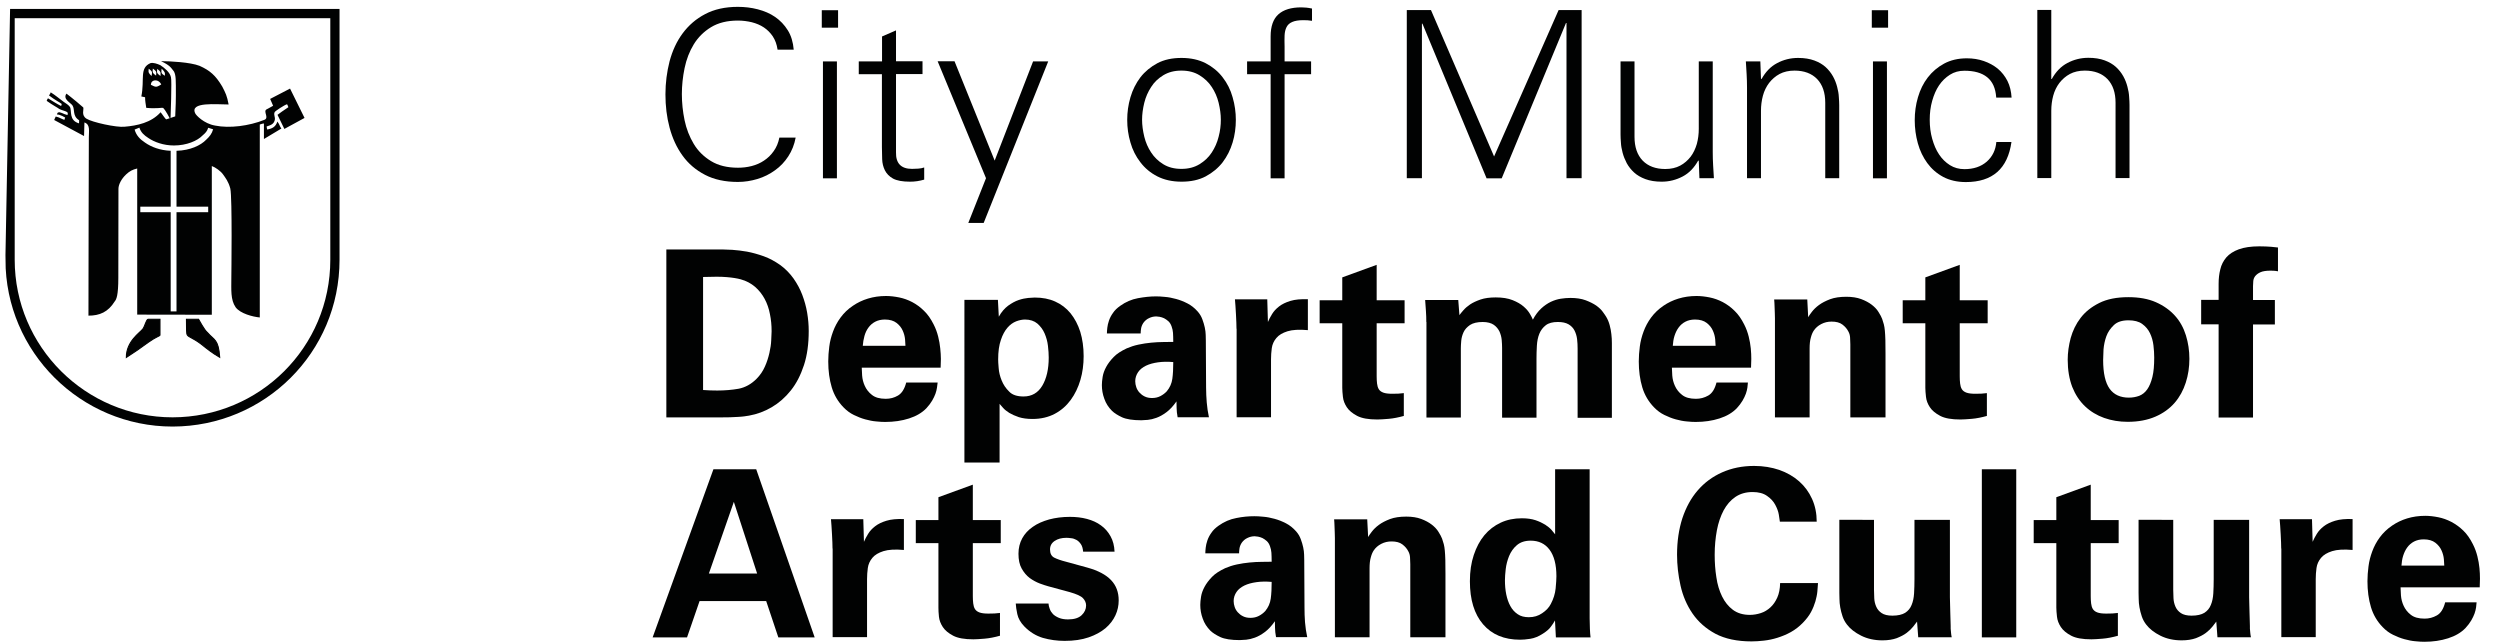 <?xml version="1.0" encoding="utf-8"?>
<!-- Generator: Adobe Illustrator 26.2.1, SVG Export Plug-In . SVG Version: 6.00 Build 0)  -->
<svg version="1.1" id="Ebene_1" xmlns="http://www.w3.org/2000/svg" xmlns:xlink="http://www.w3.org/1999/xlink" x="0px" y="0px"
	 viewBox="0 0 193.33 49.67" style="enable-background:new 0 0 193.33 49.67;" xml:space="preserve">
<style type="text/css">
	.st0{fill:none;stroke:#010202;stroke-width:0.714;stroke-miterlimit:3.864;}
	.st1{fill:#010202;}
	.st2{fill:#010202;stroke:#010202;stroke-width:0.086;stroke-miterlimit:3.864;}
	.st3{fill-rule:evenodd;clip-rule:evenodd;}
</style>
<g>
	<path class="st0" d="M0.78,1.05H25.9v19.04c0,6.97-5.63,12.53-12.55,12.54c-6.92,0-12.57-5.62-12.57-12.54
		C0.78,20.09,0.78,8.82,0.78,1.05L0.78,1.05z"/>
	<path class="st1" d="M13.67,11.66c1.03-0.03,1.85-0.41,2.28-0.86c0.26-0.24,0.44-0.47,0.53-0.8L16.1,9.88
		c-0.08,0.27-0.21,0.4-0.43,0.59c-0.4,0.42-1.24,0.78-2.22,0.78c-0.81,0-1.53-0.27-1.98-0.58c-0.34-0.22-0.57-0.43-0.69-0.8
		l-0.37,0.15c0.12,0.44,0.41,0.75,0.81,1.01c0.47,0.33,1.15,0.6,1.98,0.63v4.32h-2.35v0.43h2.35v7.67h0.45v-7.67h2.45v-0.43h-2.45
		V11.66L13.67,11.66z M12.45,4.73c0.71,0,2.26,0.08,2.98,0.36c0.81,0.36,1.25,0.75,1.76,1.61c0.26,0.51,0.36,0.69,0.49,1.38
		c-0.92,0-3.04-0.23-2.58,0.69c0.05,0.13,0.66,0.79,1.53,0.94c1.12,0.23,2.63,0.03,3.81-0.44c0.4-0.15-0.11-0.65,0.17-0.81
		c0,0,0.2-0.1,0.51-0.28c-0.08-0.21-0.15-0.33-0.23-0.53l1.54-0.8l1.12,2.27l-1.56,0.85l-0.53-1.09c0.32-0.24,0.31-0.23,0.84-0.59
		c-0.03-0.1-0.05-0.13-0.1-0.23C22,8.11,21.26,8.6,21.24,8.67c-0.1,0.23,0.06,0.35,0.01,0.61c-0.08,0.33-0.32,0.4-0.63,0.5
		c0,0.1,0.03,0.16,0.05,0.24c0.39-0.08,0.65-0.21,0.78-0.62c0.18,0.23,0.18,0.39,0.31,0.54l-1.35,0.81v-1.2
		c-0.1,0-0.22,0.05-0.32,0.08v14.92c-0.54-0.05-1.51-0.3-1.87-0.79c-0.4-0.59-0.33-1.33-0.33-2.3c0-0.13,0.08-6.16-0.08-6.88
		c-0.15-0.56-0.38-0.83-0.56-1.09c-0.18-0.26-0.59-0.55-0.87-0.65v11.5l-5.77-0.01v-11.3c-0.37,0.09-0.58,0.2-0.86,0.46
		c-0.36,0.34-0.59,0.78-0.59,1.11c0,0-0.01,5.45-0.01,6.88c0,1.38-0.15,1.68-0.28,1.83c-0.51,0.82-1.16,1.1-2.03,1.1
		c0-5.14,0.03-12.75,0.03-13.79c0-0.51,0.12-0.99-0.34-1.15c0,0.36-0.03,0.62-0.03,1.05L4.19,9.28c0.04-0.13,0.07-0.14,0.12-0.27
		c0.33,0.08,0.37,0.16,0.67,0.26c0-0.03,0.06-0.18,0.06-0.18S4.66,8.85,4.4,8.85C4.45,8.72,4.45,8.72,4.5,8.7
		C4.65,8.62,4.88,8.82,5.22,8.9c0.03-0.1,0.03-0.18,0-0.2C5.09,8.57,4.84,8.56,4.59,8.43C4.5,8.35,4.07,8.13,3.61,7.8
		c0.03-0.1,0.05-0.12,0.1-0.2c0.13,0.08,0.74,0.47,1,0.59c0.03,0.03,0.08-0.16,0.05-0.16C4.57,7.88,4.27,7.75,3.79,7.38
		c0.05-0.08,0.1-0.13,0.13-0.24C4.29,7.37,4.55,7.6,4.93,7.88c0.21,0.15,0.34,0.21,0.48,0.39C5.57,8.55,5.3,9.31,6.11,9.54L6.12,9.3
		C5.58,8.97,5.81,8.47,5.61,8.16C5.48,7.95,4.83,7.67,5.14,7.24c0.35,0.26,1.3,1.05,1.3,1.07C6.5,8.47,6.26,8.91,6.69,9.18
		C7.13,9.46,9.02,9.87,9.63,9.8c0.97-0.08,2.07-0.31,2.79-1.12c0.13,0.15,0.36,0.53,0.44,0.55L13.55,9
		c-0.01-0.03,0.05-0.81,0.05-1.6c0-1.25,0.01-1.54-0.14-1.86C13.2,5.2,13.13,5.05,12.45,4.73L12.45,4.73z"/>
	<path class="st2" d="M11.45,24.69c0,0,0.26,0,0.92,0c0,0.9,0,1.23,0,1.23c-0.05,0.08-0.31,0.13-0.89,0.54
		c-0.72,0.52-1.02,0.74-1.71,1.18c0-1.25,1.05-1.9,1.28-2.2C11.22,25.2,11.3,24.74,11.45,24.69L11.45,24.69z"/>
	<path class="st2" d="M14.42,24.69c0.69,0,0.94,0,0.94,0c0.03,0.03,0.4,0.8,0.69,1.04c0.51,0.59,0.84,0.49,0.94,1.9
		c-0.58-0.34-0.89-0.59-1.47-1.05c-0.62-0.46-0.9-0.49-1.03-0.67C14.41,25.79,14.43,25.47,14.42,24.69L14.42,24.69z"/>
	<path class="st3" d="M11.67,6.53l0,0.03c0.4,0.2,0.42,0.2,0.8-0.03c-0.11-0.22-0.31-0.36-0.57-0.3
		C11.74,6.29,11.69,6.37,11.67,6.53L11.67,6.53z M11.5,5.31c-0.05,0.33,0.02,0.36,0.22,0.57C11.78,5.52,11.79,5.55,11.5,5.31
		L11.5,5.31z M11.82,5.3c-0.05,0.33,0,0.36,0.25,0.55C12.09,5.58,12.15,5.54,11.82,5.3L11.82,5.3z M12.16,5.33
		c-0.05,0.33-0.01,0.34,0.25,0.55C12.43,5.61,12.45,5.54,12.16,5.33L12.16,5.33z M12.5,5.31c-0.05,0.33-0.02,0.39,0.25,0.55
		C12.77,5.59,12.74,5.56,12.5,5.31L12.5,5.31z M11.64,4.88c0.23-0.05,0.52,0.05,0.76,0.16c0.32,0.21,0.74,0.55,0.82,0.93
		c0.08,0.23-0.03,3.15-0.03,3.15l-0.06,0.04c0,0-0.32-0.64-0.52-0.82c-0.05-0.03-0.51,0.08-1.3,0c-0.05-0.35-0.09-0.53-0.09-0.82
		c-0.14-0.03-0.16-0.03-0.29-0.06C11.2,6.12,10.76,5.26,11.64,4.88L11.64,4.88z"/>
</g>
<g>
	<path class="st1" d="M60.13,3.83c-0.06-0.4-0.18-0.73-0.37-1.02c-0.19-0.28-0.42-0.51-0.69-0.69s-0.58-0.31-0.93-0.4
		c-0.34-0.08-0.7-0.13-1.07-0.13c-0.83,0-1.52,0.17-2.08,0.51c-0.56,0.34-1.01,0.79-1.34,1.33s-0.57,1.16-0.71,1.84
		c-0.14,0.68-0.21,1.35-0.21,2.01c0,0.67,0.07,1.34,0.21,2.02c0.14,0.67,0.38,1.28,0.71,1.83s0.78,0.99,1.34,1.33
		c0.56,0.34,1.25,0.51,2.08,0.51c0.36,0,0.71-0.04,1.06-0.13c0.35-0.09,0.67-0.23,0.95-0.42c0.29-0.19,0.54-0.43,0.75-0.73
		c0.21-0.29,0.36-0.64,0.44-1.05h1.26c-0.1,0.54-0.29,1.02-0.57,1.45c-0.28,0.43-0.62,0.79-1.03,1.08c-0.4,0.29-0.85,0.52-1.35,0.67
		s-1,0.23-1.52,0.23c-0.98,0-1.83-0.18-2.54-0.55c-0.71-0.37-1.29-0.86-1.74-1.49c-0.45-0.62-0.78-1.34-1-2.16
		c-0.22-0.82-0.32-1.67-0.32-2.57c0-0.89,0.11-1.74,0.32-2.56c0.22-0.82,0.55-1.54,1.01-2.16c0.46-0.62,1.03-1.12,1.74-1.49
		c0.7-0.37,1.54-0.56,2.53-0.56c0.53,0,1.04,0.06,1.54,0.19s0.95,0.32,1.34,0.59s0.72,0.61,0.98,1.03c0.26,0.41,0.41,0.92,0.46,1.5
		H60.13z"/>
	<path class="st1" d="M64.81,2.14h-1.26V0.79h1.26V2.14z M64.72,4.75v9.04h-1.08V4.75H64.72z"/>
	<path class="st1" d="M68.21,5.74h-1.8V4.75h1.8V2.82l1.08-0.47v2.39h2.05v0.99h-2.05v6.05c-0.02,0.85,0.39,1.28,1.24,1.28
		c0.17,0,0.33-0.01,0.49-0.02c0.16-0.01,0.31-0.04,0.45-0.09v0.94c-0.17,0.05-0.35,0.09-0.54,0.12c-0.19,0.03-0.38,0.04-0.56,0.04
		c-0.58,0-1.01-0.08-1.31-0.24c-0.29-0.16-0.5-0.38-0.63-0.64c-0.13-0.26-0.2-0.55-0.21-0.86c-0.01-0.31-0.02-0.62-0.02-0.94V5.74z"
		/>
	<path class="st1" d="M73.82,4.75l3.1,7.67l2.97-7.67h1.17l-4.99,12.49h-1.19l1.37-3.46l-3.74-9.04H73.82z"/>
	<path class="st1" d="M91.37,4.48c0.72,0,1.34,0.14,1.87,0.41c0.53,0.28,0.97,0.64,1.31,1.09c0.35,0.45,0.61,0.96,0.77,1.54
		c0.17,0.58,0.25,1.16,0.25,1.75c0,0.6-0.08,1.19-0.25,1.75c-0.17,0.57-0.43,1.08-0.77,1.53c-0.35,0.45-0.79,0.81-1.31,1.09
		c-0.53,0.28-1.15,0.41-1.87,0.41c-0.72,0-1.34-0.14-1.87-0.41s-0.97-0.64-1.31-1.09c-0.35-0.45-0.61-0.96-0.77-1.53
		c-0.17-0.57-0.25-1.15-0.25-1.75c0-0.59,0.08-1.17,0.25-1.75c0.17-0.58,0.43-1.09,0.77-1.54c0.35-0.45,0.79-0.81,1.31-1.09
		C90.03,4.61,90.65,4.48,91.37,4.48z M94.41,9.26c0-0.42-0.06-0.85-0.17-1.31c-0.11-0.45-0.29-0.86-0.53-1.22
		c-0.24-0.37-0.56-0.67-0.95-0.91c-0.39-0.24-0.85-0.36-1.4-0.36s-1,0.12-1.4,0.36c-0.39,0.24-0.71,0.54-0.94,0.91
		c-0.24,0.37-0.42,0.77-0.53,1.22c-0.11,0.45-0.17,0.89-0.17,1.31c0,0.42,0.06,0.85,0.17,1.31c0.11,0.45,0.29,0.86,0.53,1.22
		c0.24,0.37,0.55,0.67,0.94,0.91c0.39,0.24,0.85,0.36,1.4,0.36s1-0.12,1.4-0.36c0.39-0.24,0.71-0.54,0.95-0.91
		c0.24-0.37,0.42-0.77,0.53-1.22C94.36,10.12,94.41,9.68,94.41,9.26z"/>
	<path class="st1" d="M98.26,13.78V5.74h-1.82V4.75h1.82V2.82c0-0.78,0.2-1.35,0.6-1.71c0.4-0.36,0.99-0.54,1.77-0.54
		c0.13,0,0.26,0.01,0.39,0.02c0.13,0.01,0.27,0.04,0.44,0.07v0.95c-0.22-0.04-0.44-0.05-0.67-0.05c-0.37,0-0.66,0.05-0.86,0.14
		c-0.21,0.09-0.35,0.22-0.44,0.4s-0.14,0.39-0.15,0.64c-0.01,0.25-0.01,0.54,0,0.86v1.15h2.05v0.99h-2.05v8.05H98.26z"/>
	<path class="st1" d="M108.79,13.78v-13h1.87l4.88,11.32l4.99-11.32h1.78v13h-1.17V1.78h-0.04l-4.97,12.01h-1.17L110,1.83h-0.04
		v11.95H108.79z"/>
	<path class="st1" d="M131.37,4.75h1.08v7c0,0.35,0.01,0.7,0.03,1.04c0.02,0.35,0.04,0.68,0.06,0.99h-1.12l-0.05-1.33l-0.04-0.04
		c-0.31,0.56-0.71,0.98-1.21,1.24s-1.03,0.4-1.62,0.4c-0.49,0-0.91-0.07-1.26-0.2c-0.35-0.13-0.64-0.3-0.87-0.51
		c-0.23-0.21-0.42-0.45-0.57-0.72c-0.14-0.27-0.25-0.54-0.32-0.81c-0.07-0.27-0.12-0.53-0.13-0.77c-0.02-0.25-0.03-0.46-0.03-0.64
		V4.75h1.08v5.83c0,0.79,0.21,1.4,0.63,1.84c0.42,0.43,1,0.65,1.75,0.65c0.44,0,0.83-0.09,1.15-0.26s0.59-0.41,0.81-0.69
		c0.22-0.29,0.37-0.62,0.48-0.99c0.1-0.37,0.15-0.76,0.15-1.17V4.75z"/>
	<path class="st1" d="M136.18,13.78h-1.08v-7c0-0.35-0.01-0.7-0.03-1.04c-0.02-0.35-0.04-0.68-0.06-0.99h1.12l0.05,1.33l0.04,0.04
		c0.31-0.56,0.71-0.98,1.21-1.24c0.49-0.26,1.03-0.4,1.62-0.4c0.49,0,0.91,0.07,1.26,0.2c0.35,0.13,0.64,0.3,0.87,0.51
		c0.23,0.21,0.42,0.45,0.57,0.72s0.25,0.54,0.32,0.81c0.07,0.27,0.12,0.53,0.13,0.78c0.02,0.25,0.03,0.46,0.03,0.63v5.65h-1.08V7.95
		c0-0.79-0.21-1.4-0.63-1.84c-0.42-0.43-1-0.65-1.75-0.65c-0.44,0-0.83,0.09-1.15,0.26c-0.32,0.17-0.59,0.41-0.81,0.69
		c-0.22,0.29-0.38,0.62-0.48,0.99c-0.1,0.37-0.15,0.76-0.15,1.17V13.78z"/>
	<path class="st1" d="M146.01,2.14h-1.26V0.79h1.26V2.14z M145.92,4.75v9.04h-1.08V4.75H145.92z"/>
	<path class="st1" d="M154.37,7.52c-0.05-0.7-0.28-1.21-0.7-1.55c-0.42-0.34-1.01-0.5-1.76-0.5c-0.42,0-0.79,0.1-1.12,0.31
		s-0.61,0.48-0.84,0.82c-0.23,0.34-0.4,0.74-0.53,1.2c-0.13,0.46-0.19,0.94-0.19,1.46c0,0.52,0.06,1.01,0.19,1.47
		c0.13,0.46,0.3,0.87,0.53,1.21c0.23,0.35,0.51,0.62,0.84,0.83s0.71,0.31,1.12,0.31c0.71,0,1.28-0.19,1.73-0.58
		c0.44-0.39,0.69-0.9,0.74-1.52h1.17c-0.29,2.06-1.46,3.1-3.53,3.1c-0.67,0-1.26-0.14-1.75-0.4c-0.5-0.27-0.91-0.63-1.23-1.07
		c-0.32-0.44-0.57-0.95-0.73-1.53c-0.16-0.58-0.24-1.17-0.24-1.78c0-0.61,0.08-1.21,0.25-1.78c0.17-0.58,0.42-1.09,0.76-1.53
		c0.34-0.44,0.76-0.8,1.26-1.07s1.09-0.41,1.76-0.41c0.47,0,0.91,0.07,1.31,0.21c0.41,0.14,0.77,0.34,1.08,0.59
		c0.31,0.26,0.56,0.58,0.75,0.95c0.19,0.38,0.29,0.81,0.32,1.29H154.37z"/>
	<path class="st1" d="M158.63,6.11h0.04c0.31-0.56,0.71-0.98,1.21-1.24c0.49-0.26,1.03-0.4,1.62-0.4c0.49,0,0.91,0.07,1.26,0.2
		c0.35,0.13,0.64,0.3,0.87,0.51c0.23,0.21,0.42,0.45,0.57,0.72s0.25,0.54,0.32,0.81c0.07,0.27,0.12,0.53,0.13,0.78
		c0.02,0.25,0.03,0.46,0.03,0.63v5.65h-1.08V7.95c0-0.79-0.21-1.4-0.63-1.84c-0.42-0.43-1-0.65-1.75-0.65
		c-0.44,0-0.83,0.09-1.15,0.26c-0.32,0.17-0.59,0.41-0.81,0.69c-0.22,0.29-0.38,0.62-0.48,0.99c-0.1,0.37-0.15,0.76-0.15,1.17v5.2
		h-1.08v-13h1.08V6.11z"/>
	<path class="st1" d="M51.55,19.29h4.3c0.18,0,0.44,0.01,0.78,0.03c0.34,0.02,0.72,0.07,1.14,0.14c0.42,0.08,0.85,0.2,1.3,0.36
		c0.44,0.16,0.86,0.39,1.26,0.67c0.41,0.3,0.75,0.65,1.03,1.04c0.28,0.4,0.51,0.82,0.68,1.27c0.17,0.45,0.3,0.91,0.38,1.39
		s0.12,0.94,0.12,1.41c0,1-0.12,1.88-0.37,2.64c-0.25,0.76-0.58,1.41-1.01,1.95c-0.43,0.54-0.92,0.97-1.48,1.3s-1.14,0.54-1.75,0.65
		c-0.12,0.02-0.25,0.04-0.39,0.06c-0.14,0.02-0.3,0.03-0.48,0.04c-0.18,0.01-0.39,0.02-0.63,0.03c-0.24,0.01-0.52,0.01-0.85,0.01
		h-4.05V19.29z M54.37,30.16c0.16,0.01,0.34,0.02,0.54,0.03c0.2,0.01,0.39,0.01,0.56,0.01c0.6,0,1.15-0.05,1.66-0.14
		c0.5-0.1,0.96-0.35,1.37-0.76c0.28-0.28,0.49-0.59,0.65-0.95c0.16-0.35,0.27-0.71,0.35-1.06c0.08-0.35,0.13-0.68,0.14-0.98
		c0.02-0.3,0.03-0.53,0.03-0.69c0-0.46-0.04-0.9-0.13-1.33c-0.08-0.43-0.22-0.83-0.41-1.18c-0.19-0.35-0.43-0.66-0.74-0.93
		c-0.31-0.26-0.67-0.46-1.11-0.58c-0.14-0.04-0.3-0.07-0.48-0.1c-0.17-0.03-0.38-0.05-0.6-0.07c-0.23-0.02-0.49-0.03-0.79-0.03
		c-0.3,0-0.65,0.01-1.04,0.02V30.16z"/>
	<path class="st1" d="M66.64,28.41c0,0.14,0.01,0.35,0.03,0.63c0.02,0.28,0.09,0.55,0.21,0.81c0.12,0.26,0.3,0.5,0.55,0.69
		c0.25,0.2,0.6,0.3,1.07,0.3c0.34,0,0.65-0.08,0.94-0.25s0.51-0.5,0.64-1.01h2.43c-0.01,0.11-0.03,0.24-0.05,0.39
		s-0.06,0.31-0.12,0.48c-0.06,0.17-0.15,0.35-0.26,0.54c-0.11,0.19-0.26,0.38-0.44,0.58c-0.34,0.35-0.78,0.61-1.34,0.79
		c-0.56,0.18-1.17,0.27-1.85,0.27c-0.19,0-0.42-0.01-0.69-0.04c-0.27-0.02-0.55-0.08-0.85-0.16s-0.59-0.2-0.88-0.34
		c-0.29-0.14-0.56-0.34-0.8-0.59c-0.42-0.43-0.73-0.95-0.91-1.55c-0.18-0.6-0.27-1.27-0.27-2c0-0.37,0.03-0.76,0.08-1.15
		c0.05-0.4,0.15-0.78,0.29-1.16c0.14-0.38,0.33-0.74,0.58-1.08c0.25-0.34,0.56-0.65,0.95-0.91c0.35-0.24,0.74-0.43,1.17-0.56
		c0.43-0.13,0.89-0.2,1.4-0.2c0.32,0,0.66,0.04,1.01,0.11c0.35,0.07,0.68,0.19,1.01,0.36c0.32,0.17,0.63,0.39,0.92,0.68
		c0.29,0.28,0.53,0.63,0.74,1.05c0.16,0.31,0.27,0.62,0.35,0.94c0.08,0.31,0.13,0.62,0.16,0.91s0.05,0.57,0.05,0.82
		s-0.01,0.47-0.02,0.67H66.64z M70.02,26.74c0-0.11-0.01-0.27-0.03-0.5c-0.02-0.22-0.08-0.45-0.18-0.67
		c-0.1-0.23-0.26-0.43-0.48-0.6c-0.22-0.17-0.52-0.26-0.9-0.26c-0.29,0-0.54,0.06-0.75,0.17c-0.21,0.11-0.38,0.26-0.52,0.45
		c-0.14,0.19-0.24,0.4-0.31,0.65c-0.07,0.25-0.11,0.5-0.13,0.76H70.02z"/>
	<path class="st1" d="M77.17,23.19l0.07,1.3c0.2-0.36,0.44-0.64,0.72-0.85c0.28-0.2,0.55-0.35,0.82-0.44s0.52-0.14,0.74-0.16
		c0.22-0.02,0.39-0.03,0.5-0.03c0.59,0,1.12,0.1,1.58,0.31c0.47,0.21,0.86,0.51,1.19,0.91c0.32,0.4,0.57,0.87,0.75,1.43
		c0.17,0.56,0.26,1.19,0.26,1.88c0,0.65-0.08,1.26-0.25,1.84s-0.42,1.1-0.75,1.55s-0.74,0.81-1.23,1.07
		c-0.49,0.26-1.07,0.4-1.73,0.4c-0.41,0-0.76-0.05-1.05-0.14c-0.29-0.1-0.54-0.21-0.74-0.33c-0.2-0.13-0.36-0.25-0.48-0.39
		c-0.12-0.13-0.21-0.23-0.27-0.31v4.54h-2.72V23.19H77.17z M79.15,30.66c0.64,0,1.12-0.28,1.45-0.83c0.33-0.55,0.5-1.28,0.5-2.18
		c0-0.26-0.02-0.57-0.06-0.91c-0.04-0.34-0.13-0.66-0.26-0.96c-0.13-0.3-0.32-0.55-0.56-0.76c-0.24-0.2-0.56-0.31-0.95-0.31
		c-0.22,0-0.45,0.05-0.69,0.14c-0.25,0.1-0.47,0.26-0.67,0.49c-0.2,0.23-0.38,0.55-0.51,0.95c-0.14,0.4-0.21,0.9-0.21,1.51
		c0,0.13,0.01,0.35,0.04,0.67c0.02,0.31,0.1,0.63,0.23,0.95s0.32,0.61,0.58,0.86C78.28,30.54,78.66,30.66,79.15,30.66z"/>
	<path class="st1" d="M91.07,32.28c-0.05-0.28-0.08-0.52-0.08-0.73c-0.01-0.21-0.01-0.38-0.01-0.51c-0.25,0.36-0.51,0.64-0.78,0.84
		c-0.27,0.2-0.52,0.34-0.77,0.43s-0.46,0.14-0.67,0.16c-0.21,0.02-0.38,0.03-0.5,0.03c-0.66,0-1.16-0.08-1.49-0.23
		c-0.34-0.16-0.59-0.32-0.77-0.49c-0.28-0.28-0.48-0.59-0.6-0.94c-0.13-0.35-0.19-0.7-0.19-1.06c0-0.18,0.02-0.39,0.06-0.64
		s0.13-0.5,0.27-0.76s0.33-0.51,0.58-0.77s0.59-0.47,1.01-0.67c0.28-0.12,0.58-0.22,0.91-0.29c0.33-0.07,0.66-0.12,0.98-0.15
		c0.32-0.03,0.64-0.05,0.94-0.05c0.3-0.01,0.56-0.01,0.77-0.01c0-0.3-0.01-0.53-0.02-0.7c-0.01-0.17-0.05-0.33-0.11-0.5
		c-0.06-0.17-0.14-0.3-0.25-0.4c-0.11-0.1-0.22-0.17-0.33-0.23c-0.11-0.05-0.23-0.09-0.34-0.11c-0.11-0.02-0.2-0.03-0.26-0.03
		c-0.19,0-0.38,0.04-0.56,0.13c-0.18,0.08-0.33,0.21-0.45,0.38c-0.1,0.16-0.15,0.3-0.17,0.44s-0.03,0.26-0.03,0.37H85.6
		c0-0.12,0.01-0.27,0.03-0.44c0.02-0.17,0.06-0.36,0.13-0.56c0.07-0.2,0.17-0.4,0.31-0.59c0.13-0.2,0.32-0.38,0.56-0.55
		c0.42-0.3,0.88-0.5,1.37-0.59s0.95-0.14,1.39-0.14c0.19,0,0.43,0.01,0.7,0.04c0.28,0.02,0.56,0.08,0.86,0.16
		c0.3,0.08,0.6,0.2,0.89,0.35c0.29,0.15,0.55,0.36,0.78,0.62c0.16,0.18,0.28,0.38,0.36,0.6c0.08,0.22,0.15,0.44,0.19,0.64
		c0.04,0.21,0.07,0.39,0.07,0.57c0.01,0.17,0.01,0.32,0.01,0.42l0.02,3.65c0,0.38,0.02,0.77,0.05,1.15
		c0.03,0.38,0.09,0.77,0.17,1.15H91.07z M90.73,28c-0.43-0.04-0.83-0.03-1.18,0.02s-0.66,0.13-0.93,0.26
		c-0.26,0.13-0.47,0.29-0.61,0.5s-0.22,0.44-0.22,0.7c0,0.16,0.03,0.31,0.08,0.46c0.05,0.15,0.13,0.29,0.24,0.41
		s0.24,0.23,0.41,0.31c0.16,0.08,0.35,0.12,0.57,0.12c0.24,0,0.46-0.05,0.65-0.15c0.19-0.1,0.35-0.22,0.49-0.37
		c0.24-0.29,0.38-0.61,0.43-0.97S90.73,28.49,90.73,28z"/>
	<path class="st1" d="M95.62,25.42c0-0.11,0-0.26-0.01-0.46c-0.01-0.2-0.02-0.41-0.03-0.64c-0.01-0.23-0.03-0.45-0.04-0.66
		s-0.03-0.38-0.04-0.51h2.5l0.05,1.75c0.08-0.19,0.19-0.4,0.32-0.61c0.13-0.22,0.31-0.41,0.54-0.59c0.23-0.18,0.52-0.32,0.88-0.43
		c0.36-0.11,0.81-0.15,1.35-0.13v2.39c-0.67-0.06-1.2-0.03-1.58,0.09c-0.38,0.12-0.67,0.29-0.86,0.52
		c-0.19,0.23-0.31,0.49-0.35,0.78s-0.06,0.58-0.06,0.87v4.48h-2.66V25.42z"/>
	<path class="st1" d="M108.58,32.16c-0.43,0.12-0.83,0.2-1.2,0.23s-0.66,0.05-0.87,0.05c-0.68,0-1.2-0.09-1.56-0.28
		c-0.36-0.19-0.63-0.41-0.8-0.67c-0.17-0.26-0.27-0.52-0.3-0.8c-0.03-0.28-0.05-0.51-0.05-0.7v-4.99h-1.75v-1.78h1.75v-1.77
		l2.66-0.97v2.74h2.16v1.78h-2.16v4.1c0,0.2,0.01,0.39,0.03,0.56c0.02,0.17,0.06,0.31,0.13,0.43s0.19,0.21,0.35,0.27
		c0.16,0.06,0.39,0.09,0.69,0.09c0.2,0,0.36,0,0.48-0.01c0.11-0.01,0.25-0.02,0.42-0.04V32.16z"/>
	<path class="st1" d="M110.3,24.9c0-0.29-0.01-0.57-0.03-0.85c-0.02-0.28-0.04-0.57-0.06-0.85h2.56l0.09,1.17
		c0.07-0.1,0.17-0.22,0.31-0.38s0.31-0.31,0.52-0.45s0.49-0.27,0.81-0.38s0.72-0.16,1.17-0.16c0.52,0,0.95,0.07,1.3,0.21
		c0.35,0.14,0.63,0.3,0.85,0.49c0.22,0.19,0.38,0.38,0.49,0.57s0.19,0.34,0.23,0.45c0.19-0.36,0.41-0.65,0.65-0.87
		c0.24-0.22,0.49-0.39,0.74-0.51c0.26-0.12,0.51-0.2,0.77-0.24c0.26-0.04,0.5-0.06,0.75-0.06c0.45,0,0.85,0.06,1.17,0.18
		s0.6,0.26,0.82,0.41c0.22,0.16,0.39,0.32,0.51,0.49s0.21,0.29,0.26,0.38c0.12,0.2,0.21,0.42,0.27,0.65
		c0.06,0.23,0.11,0.46,0.13,0.69c0.03,0.23,0.04,0.47,0.04,0.7c0,0.23,0,0.45,0,0.64v5.13H122v-5.35c0-0.24-0.01-0.48-0.04-0.73
		c-0.03-0.25-0.1-0.47-0.2-0.67c-0.1-0.2-0.26-0.36-0.46-0.48c-0.21-0.12-0.48-0.18-0.83-0.18c-0.4,0-0.71,0.08-0.93,0.25
		c-0.22,0.17-0.39,0.39-0.5,0.66c-0.11,0.27-0.17,0.58-0.19,0.92c-0.02,0.34-0.03,0.68-0.03,1.02v4.55h-2.66v-5.4
		c0-0.18-0.01-0.38-0.03-0.61c-0.02-0.23-0.08-0.44-0.17-0.65c-0.1-0.2-0.24-0.38-0.44-0.52c-0.2-0.14-0.49-0.22-0.86-0.22
		c-0.42,0-0.75,0.08-0.98,0.23c-0.23,0.16-0.4,0.34-0.5,0.56s-0.16,0.44-0.18,0.67s-0.03,0.43-0.03,0.58v5.35h-2.66V24.9z"/>
	<path class="st1" d="M129.29,28.41c0,0.14,0.01,0.35,0.03,0.63c0.02,0.28,0.09,0.55,0.21,0.81c0.12,0.26,0.3,0.5,0.55,0.69
		c0.25,0.2,0.6,0.3,1.07,0.3c0.34,0,0.65-0.08,0.95-0.25s0.51-0.5,0.64-1.01h2.43c-0.01,0.11-0.03,0.24-0.04,0.39
		c-0.02,0.15-0.06,0.31-0.12,0.48c-0.06,0.17-0.15,0.35-0.26,0.54c-0.11,0.19-0.26,0.38-0.44,0.58c-0.34,0.35-0.78,0.61-1.34,0.79
		c-0.56,0.18-1.17,0.27-1.84,0.27c-0.19,0-0.42-0.01-0.69-0.04c-0.27-0.02-0.55-0.08-0.85-0.16s-0.59-0.2-0.88-0.34
		c-0.29-0.14-0.56-0.34-0.8-0.59c-0.42-0.43-0.73-0.95-0.91-1.55c-0.18-0.6-0.27-1.27-0.27-2c0-0.37,0.03-0.76,0.08-1.15
		c0.05-0.4,0.15-0.78,0.29-1.16c0.14-0.38,0.33-0.74,0.58-1.08c0.25-0.34,0.57-0.65,0.95-0.91c0.35-0.24,0.74-0.43,1.17-0.56
		c0.43-0.13,0.89-0.2,1.4-0.2c0.32,0,0.66,0.04,1.01,0.11c0.35,0.07,0.68,0.19,1.01,0.36c0.32,0.17,0.63,0.39,0.92,0.68
		c0.29,0.28,0.53,0.63,0.74,1.05c0.16,0.31,0.27,0.62,0.35,0.94c0.08,0.31,0.13,0.62,0.16,0.91c0.03,0.29,0.04,0.57,0.04,0.82
		s-0.01,0.47-0.02,0.67H129.29z M132.67,26.74c0-0.11-0.01-0.27-0.03-0.5c-0.02-0.22-0.08-0.45-0.18-0.67
		c-0.1-0.23-0.26-0.43-0.48-0.6s-0.52-0.26-0.9-0.26c-0.29,0-0.54,0.06-0.75,0.17c-0.21,0.11-0.38,0.26-0.52,0.45
		c-0.14,0.19-0.24,0.4-0.32,0.65s-0.11,0.5-0.13,0.76H132.67z"/>
	<path class="st1" d="M137.26,24.81c0-0.01,0-0.07,0-0.19c0-0.11,0-0.25-0.01-0.41c-0.01-0.16-0.01-0.34-0.02-0.53
		s-0.01-0.37-0.03-0.52h2.56l0.07,1.37c0.06-0.11,0.16-0.25,0.29-0.42c0.13-0.17,0.31-0.35,0.54-0.52c0.23-0.17,0.52-0.32,0.86-0.45
		c0.35-0.13,0.77-0.19,1.26-0.19c0.44,0,0.83,0.06,1.15,0.18c0.32,0.12,0.6,0.27,0.82,0.44c0.22,0.17,0.4,0.36,0.52,0.56
		c0.13,0.2,0.22,0.38,0.28,0.53c0.05,0.14,0.09,0.29,0.13,0.42c0.04,0.14,0.06,0.31,0.08,0.5c0.02,0.2,0.03,0.44,0.04,0.73
		s0.01,0.64,0.01,1.06v4.91h-2.72v-5.65c0-0.19-0.01-0.37-0.02-0.53c-0.01-0.16-0.05-0.32-0.13-0.46c-0.1-0.2-0.25-0.38-0.46-0.54
		c-0.21-0.16-0.49-0.23-0.84-0.23c-0.29,0-0.55,0.06-0.8,0.19s-0.44,0.3-0.58,0.51c-0.08,0.12-0.16,0.29-0.22,0.52
		c-0.07,0.23-0.1,0.52-0.1,0.86v5.33h-2.68V24.81z"/>
	<path class="st1" d="M153.67,32.16c-0.43,0.12-0.83,0.2-1.2,0.23s-0.66,0.05-0.87,0.05c-0.68,0-1.2-0.09-1.56-0.28
		c-0.36-0.19-0.63-0.41-0.8-0.67c-0.17-0.26-0.27-0.52-0.3-0.8c-0.03-0.28-0.05-0.51-0.05-0.7v-4.99h-1.75v-1.78h1.75v-1.77
		l2.66-0.97v2.74h2.16v1.78h-2.16v4.1c0,0.2,0.01,0.39,0.03,0.56c0.02,0.17,0.06,0.31,0.13,0.43s0.19,0.21,0.35,0.27
		c0.16,0.06,0.39,0.09,0.69,0.09c0.2,0,0.36,0,0.48-0.01c0.11-0.01,0.25-0.02,0.42-0.04V32.16z"/>
	<path class="st1" d="M159.9,27.82c0-0.55,0.08-1.11,0.23-1.68c0.16-0.57,0.41-1.09,0.77-1.56c0.36-0.47,0.84-0.85,1.44-1.15
		c0.6-0.3,1.35-0.45,2.25-0.45c0.83,0,1.54,0.13,2.13,0.39c0.59,0.26,1.08,0.61,1.47,1.04s0.67,0.94,0.85,1.52
		c0.18,0.58,0.27,1.18,0.27,1.82c0,0.64-0.09,1.25-0.28,1.84c-0.19,0.59-0.47,1.11-0.86,1.56c-0.39,0.45-0.89,0.81-1.49,1.07
		c-0.6,0.26-1.31,0.4-2.14,0.4c-0.65,0-1.25-0.1-1.82-0.3c-0.56-0.2-1.06-0.5-1.48-0.9c-0.42-0.4-0.75-0.9-0.99-1.5
		C160.02,29.31,159.9,28.61,159.9,27.82z M162.64,27.84c0,1.02,0.17,1.76,0.5,2.22s0.83,0.69,1.49,0.69c0.29,0,0.55-0.05,0.8-0.14
		c0.25-0.1,0.45-0.26,0.62-0.5s0.3-0.56,0.4-0.96c0.1-0.4,0.14-0.9,0.14-1.5c0-0.3-0.02-0.62-0.06-0.95s-0.13-0.65-0.27-0.94
		c-0.14-0.29-0.34-0.52-0.6-0.71c-0.26-0.19-0.62-0.28-1.06-0.28c-0.49,0-0.87,0.12-1.13,0.37c-0.26,0.25-0.46,0.53-0.58,0.86
		s-0.19,0.67-0.22,1.02C162.65,27.36,162.64,27.63,162.64,27.84z"/>
	<path class="st1" d="M171.57,25.08h-1.35v-1.89h1.35v-1.24c0-0.4,0.04-0.77,0.13-1.12c0.08-0.35,0.24-0.66,0.47-0.93
		c0.23-0.26,0.55-0.47,0.96-0.62c0.41-0.15,0.94-0.23,1.59-0.23c0.1,0,0.26,0,0.5,0.01c0.24,0.01,0.55,0.03,0.94,0.08v1.84
		c-0.13-0.02-0.23-0.04-0.3-0.04c-0.07-0.01-0.15-0.01-0.26-0.01c-0.35,0-0.61,0.04-0.79,0.12c-0.18,0.08-0.31,0.18-0.41,0.3
		c-0.09,0.12-0.14,0.25-0.15,0.39c-0.01,0.14-0.02,0.27-0.02,0.39v1.07h1.69v1.89h-1.69v7.2h-2.66V25.08z"/>
	<path class="st1" d="M58.48,36.29l4.52,13h-2.81l-0.94-2.81H54.1l-0.97,2.81h-2.66l4.7-13H58.48z M58.55,44.35l-1.8-5.54
		l-1.93,5.54H58.55z"/>
	<path class="st1" d="M64.38,42.42c0-0.11,0-0.26-0.01-0.46c-0.01-0.2-0.02-0.41-0.03-0.64c-0.01-0.23-0.03-0.45-0.04-0.66
		s-0.03-0.38-0.04-0.51h2.5l0.05,1.75c0.08-0.19,0.19-0.4,0.32-0.61c0.13-0.22,0.31-0.41,0.54-0.59c0.23-0.18,0.52-0.32,0.88-0.43
		c0.36-0.11,0.81-0.15,1.35-0.13v2.39c-0.67-0.06-1.2-0.03-1.58,0.09c-0.38,0.12-0.67,0.29-0.86,0.52
		c-0.19,0.23-0.31,0.49-0.35,0.78s-0.06,0.58-0.06,0.87v4.48h-2.66V42.42z"/>
	<path class="st1" d="M77.34,49.16c-0.43,0.12-0.83,0.2-1.2,0.23s-0.66,0.05-0.87,0.05c-0.68,0-1.2-0.09-1.56-0.28
		c-0.36-0.19-0.63-0.41-0.8-0.67c-0.17-0.26-0.27-0.52-0.3-0.8c-0.03-0.28-0.04-0.51-0.04-0.7v-4.99h-1.75v-1.78h1.75v-1.77
		l2.66-0.97v2.74h2.16v1.78h-2.16v4.1c0,0.2,0.01,0.39,0.03,0.56s0.06,0.31,0.13,0.43c0.07,0.12,0.19,0.21,0.35,0.27
		c0.16,0.06,0.39,0.09,0.69,0.09c0.2,0,0.36,0,0.48-0.01c0.11-0.01,0.25-0.02,0.42-0.04V49.16z"/>
	<path class="st1" d="M81.08,46.65c0.01,0.14,0.04,0.29,0.1,0.44c0.05,0.15,0.14,0.28,0.25,0.4c0.11,0.11,0.27,0.21,0.46,0.29
		s0.43,0.12,0.7,0.12c0.48,0,0.83-0.11,1.06-0.33c0.23-0.22,0.34-0.47,0.34-0.75c0-0.2-0.08-0.39-0.24-0.56
		c-0.16-0.17-0.5-0.32-1.02-0.47l-1.66-0.45c-0.18-0.05-0.4-0.12-0.67-0.22c-0.26-0.1-0.52-0.24-0.77-0.42
		c-0.25-0.19-0.45-0.43-0.62-0.73c-0.17-0.3-0.25-0.68-0.25-1.15c0-0.44,0.1-0.84,0.29-1.19c0.19-0.35,0.47-0.65,0.82-0.89
		c0.35-0.25,0.77-0.43,1.26-0.57c0.49-0.13,1.02-0.2,1.61-0.2c0.47,0,0.91,0.05,1.32,0.16c0.41,0.11,0.77,0.27,1.08,0.5
		c0.31,0.22,0.55,0.5,0.74,0.84s0.29,0.73,0.31,1.19h-2.43c-0.02-0.25-0.08-0.45-0.18-0.59s-0.21-0.25-0.34-0.32
		c-0.13-0.07-0.27-0.12-0.41-0.13c-0.14-0.02-0.26-0.03-0.37-0.03c-0.36,0-0.66,0.08-0.9,0.24s-0.36,0.38-0.36,0.66
		c0,0.31,0.11,0.52,0.32,0.63c0.22,0.11,0.52,0.22,0.92,0.32l1.64,0.45c0.83,0.23,1.44,0.55,1.84,0.97s0.59,0.94,0.59,1.57
		c0,0.4-0.08,0.78-0.25,1.15c-0.17,0.37-0.43,0.71-0.77,1c-0.35,0.29-0.78,0.53-1.31,0.71c-0.52,0.18-1.14,0.27-1.85,0.27
		c-0.59,0-1.15-0.08-1.68-0.23c-0.53-0.16-1.01-0.45-1.43-0.88c-0.3-0.31-0.48-0.63-0.55-0.96c-0.07-0.33-0.11-0.6-0.12-0.82H81.08z
		"/>
	<path class="st1" d="M98.68,49.28c-0.05-0.28-0.08-0.52-0.08-0.73s-0.01-0.38-0.01-0.51c-0.25,0.36-0.51,0.64-0.78,0.84
		c-0.27,0.2-0.52,0.34-0.77,0.43s-0.46,0.14-0.67,0.16c-0.21,0.02-0.38,0.03-0.5,0.03c-0.66,0-1.16-0.08-1.49-0.23
		c-0.34-0.16-0.59-0.32-0.77-0.49c-0.28-0.28-0.48-0.59-0.6-0.94c-0.13-0.35-0.19-0.7-0.19-1.06c0-0.18,0.02-0.39,0.06-0.64
		s0.13-0.5,0.27-0.76s0.33-0.51,0.58-0.77s0.59-0.47,1.01-0.67c0.28-0.12,0.58-0.22,0.91-0.29c0.33-0.07,0.66-0.12,0.98-0.15
		c0.32-0.03,0.64-0.05,0.94-0.05c0.3-0.01,0.56-0.01,0.77-0.01c0-0.3-0.01-0.53-0.02-0.7c-0.01-0.17-0.05-0.33-0.11-0.5
		c-0.06-0.17-0.14-0.3-0.25-0.4s-0.22-0.17-0.33-0.23c-0.11-0.05-0.23-0.09-0.34-0.11c-0.11-0.02-0.2-0.03-0.26-0.03
		c-0.19,0-0.38,0.04-0.56,0.13c-0.18,0.08-0.33,0.21-0.45,0.38c-0.1,0.16-0.15,0.3-0.17,0.44s-0.03,0.26-0.03,0.37h-2.61
		c0-0.12,0.01-0.27,0.03-0.44c0.02-0.17,0.06-0.36,0.13-0.56c0.07-0.2,0.17-0.4,0.31-0.59c0.13-0.2,0.32-0.38,0.56-0.55
		c0.42-0.3,0.88-0.5,1.37-0.59c0.49-0.1,0.95-0.14,1.39-0.14c0.19,0,0.43,0.01,0.7,0.04c0.28,0.02,0.56,0.08,0.86,0.16
		c0.3,0.08,0.6,0.2,0.89,0.35c0.29,0.15,0.55,0.36,0.78,0.62c0.16,0.18,0.28,0.38,0.36,0.6c0.08,0.22,0.15,0.44,0.19,0.64
		c0.04,0.21,0.07,0.39,0.07,0.57s0.01,0.32,0.01,0.42l0.02,3.65c0,0.38,0.01,0.77,0.04,1.15c0.03,0.38,0.09,0.77,0.17,1.15H98.68z
		 M98.34,45c-0.43-0.04-0.83-0.03-1.18,0.02s-0.66,0.13-0.93,0.26c-0.26,0.13-0.47,0.29-0.61,0.5s-0.22,0.44-0.22,0.7
		c0,0.16,0.03,0.31,0.08,0.46c0.05,0.15,0.13,0.29,0.24,0.41s0.24,0.23,0.41,0.31c0.16,0.08,0.35,0.12,0.57,0.12
		c0.24,0,0.46-0.05,0.65-0.15c0.19-0.1,0.35-0.22,0.49-0.37c0.24-0.29,0.38-0.61,0.43-0.97S98.34,45.49,98.34,45z"/>
	<path class="st1" d="M103.23,41.81c0-0.01,0-0.08,0-0.19c0-0.11,0-0.25-0.01-0.41c-0.01-0.16-0.01-0.34-0.02-0.53
		c-0.01-0.19-0.01-0.37-0.03-0.52h2.56l0.07,1.37c0.06-0.11,0.16-0.25,0.29-0.42c0.13-0.17,0.31-0.35,0.54-0.52
		c0.23-0.17,0.52-0.32,0.86-0.45c0.35-0.13,0.77-0.19,1.26-0.19c0.44,0,0.83,0.06,1.15,0.18c0.32,0.12,0.6,0.27,0.82,0.44
		c0.22,0.17,0.4,0.36,0.52,0.56c0.13,0.2,0.22,0.38,0.28,0.53c0.05,0.14,0.09,0.29,0.13,0.42c0.04,0.14,0.06,0.31,0.08,0.5
		c0.02,0.2,0.03,0.44,0.04,0.73s0.01,0.64,0.01,1.06v4.91h-2.72v-5.65c0-0.19-0.01-0.37-0.02-0.53c-0.01-0.16-0.05-0.32-0.13-0.46
		c-0.1-0.2-0.25-0.38-0.46-0.54s-0.49-0.23-0.84-0.23c-0.29,0-0.55,0.06-0.8,0.19s-0.44,0.3-0.58,0.51
		c-0.08,0.12-0.16,0.29-0.22,0.52c-0.07,0.23-0.1,0.52-0.1,0.86v5.33h-2.68V41.81z"/>
	<path class="st1" d="M120.27,36.29h2.66v11.52c0,0.28,0.01,0.55,0.02,0.82c0.01,0.27,0.03,0.49,0.05,0.66h-2.68l-0.07-1.31
		c-0.1,0.17-0.2,0.34-0.33,0.5c-0.12,0.17-0.32,0.34-0.6,0.52c-0.34,0.22-0.66,0.35-0.98,0.4c-0.32,0.05-0.58,0.07-0.79,0.07
		c-1.23,0-2.18-0.4-2.86-1.19s-1.02-1.9-1.02-3.33c0-0.76,0.1-1.43,0.3-2.03c0.2-0.6,0.47-1.11,0.82-1.53
		c0.35-0.42,0.77-0.74,1.26-0.97c0.49-0.23,1.04-0.34,1.64-0.34c0.41,0,0.76,0.05,1.06,0.15c0.29,0.1,0.54,0.22,0.75,0.35
		c0.2,0.13,0.37,0.27,0.49,0.41c0.12,0.14,0.21,0.25,0.27,0.33V36.29z M116.38,44.87c0,0.38,0.03,0.75,0.1,1.09
		c0.07,0.34,0.17,0.64,0.32,0.91c0.14,0.26,0.33,0.47,0.57,0.63c0.23,0.16,0.52,0.23,0.86,0.23c0.39,0,0.73-0.1,1.03-0.31
		c0.3-0.2,0.53-0.44,0.67-0.72c0.2-0.38,0.33-0.78,0.37-1.19s0.06-0.73,0.06-0.95c0-0.9-0.18-1.58-0.53-2.05s-0.84-0.7-1.46-0.7
		c-0.45,0-0.8,0.12-1.07,0.35c-0.27,0.23-0.46,0.51-0.6,0.84c-0.13,0.32-0.22,0.66-0.26,1.01C116.4,44.36,116.38,44.64,116.38,44.87
		z"/>
	<path class="st1" d="M137.64,40.34c-0.01-0.11-0.04-0.29-0.08-0.54c-0.04-0.25-0.14-0.51-0.28-0.77c-0.14-0.26-0.35-0.49-0.63-0.68
		c-0.28-0.2-0.65-0.3-1.12-0.3c-0.52,0-0.96,0.13-1.33,0.38s-0.67,0.6-0.91,1.04c-0.23,0.44-0.41,0.95-0.52,1.54
		c-0.11,0.59-0.17,1.22-0.17,1.89c0,0.6,0.04,1.18,0.13,1.74c0.08,0.56,0.23,1.05,0.44,1.48c0.21,0.43,0.49,0.78,0.84,1.04
		c0.35,0.26,0.79,0.39,1.31,0.39c0.29,0,0.57-0.05,0.85-0.14s0.52-0.24,0.74-0.44c0.22-0.2,0.39-0.45,0.53-0.76
		c0.14-0.31,0.21-0.68,0.22-1.12h2.93c-0.01,0.19-0.03,0.41-0.05,0.65s-0.08,0.5-0.15,0.76c-0.08,0.27-0.19,0.55-0.34,0.83
		c-0.15,0.28-0.36,0.55-0.62,0.82c-0.29,0.3-0.6,0.54-0.94,0.73c-0.34,0.19-0.69,0.33-1.04,0.44c-0.35,0.11-0.69,0.18-1.04,0.22
		s-0.66,0.06-0.96,0.06c-1.12,0-2.05-0.2-2.79-0.59c-0.74-0.4-1.33-0.92-1.77-1.56c-0.44-0.64-0.75-1.36-0.93-2.16
		s-0.27-1.6-0.27-2.4c0-1.03,0.14-1.97,0.41-2.81c0.28-0.84,0.67-1.56,1.19-2.16c0.52-0.6,1.14-1.06,1.88-1.39
		c0.74-0.33,1.56-0.5,2.48-0.5c0.71,0,1.36,0.11,1.95,0.31c0.59,0.21,1.1,0.5,1.53,0.88s0.76,0.83,1,1.36
		c0.24,0.53,0.36,1.12,0.36,1.76H137.64z"/>
	<path class="st1" d="M144.92,40.19v5.42c0,0.2,0.01,0.42,0.02,0.65c0.01,0.23,0.06,0.44,0.15,0.65s0.23,0.37,0.42,0.5
		c0.19,0.13,0.47,0.2,0.83,0.2c0.43,0,0.76-0.08,0.99-0.22c0.23-0.15,0.4-0.35,0.5-0.61c0.11-0.26,0.17-0.56,0.19-0.9
		c0.02-0.34,0.03-0.7,0.03-1.09v-4.59h2.74v5.99c0.01,0.49,0.02,0.88,0.03,1.18s0.01,0.52,0.02,0.68c0.01,0.16,0.01,0.28,0.01,0.36
		c0,0.08,0,0.15,0,0.21c0.01,0.13,0.02,0.24,0.03,0.33c0.01,0.09,0.02,0.2,0.05,0.33h-2.59l-0.09-1.21c-0.07,0.1-0.17,0.23-0.3,0.39
		c-0.13,0.16-0.29,0.32-0.5,0.48s-0.47,0.29-0.77,0.41c-0.31,0.11-0.67,0.17-1.11,0.17c-0.61,0-1.16-0.12-1.64-0.36
		c-0.48-0.24-0.85-0.53-1.1-0.86c-0.14-0.18-0.26-0.39-0.34-0.63c-0.08-0.24-0.14-0.47-0.18-0.7c-0.04-0.23-0.06-0.44-0.06-0.65
		s-0.01-0.36-0.01-0.47v-5.65H144.92z"/>
	<path class="st1" d="M153.26,36.29h2.66v13h-2.66V36.29z"/>
	<path class="st1" d="M163.8,49.16c-0.43,0.12-0.83,0.2-1.2,0.23s-0.66,0.05-0.87,0.05c-0.68,0-1.2-0.09-1.56-0.28
		c-0.36-0.19-0.63-0.41-0.8-0.67c-0.17-0.26-0.27-0.52-0.3-0.8c-0.03-0.28-0.05-0.51-0.05-0.7v-4.99h-1.75v-1.78h1.75v-1.77
		l2.66-0.97v2.74h2.16v1.78h-2.16v4.1c0,0.2,0.01,0.39,0.03,0.56c0.02,0.17,0.06,0.31,0.13,0.43s0.19,0.21,0.35,0.27
		c0.16,0.06,0.39,0.09,0.69,0.09c0.2,0,0.36,0,0.48-0.01c0.11-0.01,0.25-0.02,0.42-0.04V49.16z"/>
	<path class="st1" d="M168.06,40.19v5.42c0,0.2,0.01,0.42,0.02,0.65c0.01,0.23,0.06,0.44,0.15,0.65s0.23,0.37,0.42,0.5
		c0.19,0.13,0.47,0.2,0.83,0.2c0.43,0,0.76-0.08,0.99-0.22c0.23-0.15,0.4-0.35,0.5-0.61c0.11-0.26,0.17-0.56,0.19-0.9
		c0.02-0.34,0.03-0.7,0.03-1.09v-4.59h2.74v5.99c0.01,0.49,0.02,0.88,0.03,1.18s0.01,0.52,0.02,0.68c0.01,0.16,0.01,0.28,0.01,0.36
		c0,0.08,0,0.15,0,0.21c0.01,0.13,0.02,0.24,0.03,0.33c0.01,0.09,0.02,0.2,0.05,0.33h-2.59l-0.09-1.21c-0.07,0.1-0.17,0.23-0.3,0.39
		c-0.13,0.16-0.29,0.32-0.5,0.48s-0.47,0.29-0.77,0.41c-0.31,0.11-0.67,0.17-1.11,0.17c-0.61,0-1.16-0.12-1.64-0.36
		c-0.48-0.24-0.85-0.53-1.1-0.86c-0.14-0.18-0.26-0.39-0.34-0.63c-0.08-0.24-0.14-0.47-0.18-0.7c-0.04-0.23-0.06-0.44-0.06-0.65
		s-0.01-0.36-0.01-0.47v-5.65H168.06z"/>
	<path class="st1" d="M176.41,42.42c0-0.11,0-0.26-0.01-0.46c-0.01-0.2-0.02-0.41-0.03-0.64c-0.01-0.23-0.03-0.45-0.04-0.66
		c-0.02-0.21-0.03-0.38-0.04-0.51h2.5l0.05,1.75c0.08-0.19,0.19-0.4,0.32-0.61c0.13-0.22,0.31-0.41,0.54-0.59
		c0.23-0.18,0.52-0.32,0.88-0.43c0.36-0.11,0.81-0.15,1.35-0.13v2.39c-0.67-0.06-1.2-0.03-1.58,0.09c-0.38,0.12-0.67,0.29-0.86,0.52
		c-0.19,0.23-0.31,0.49-0.35,0.78c-0.04,0.29-0.06,0.58-0.06,0.87v4.48h-2.66V42.42z"/>
	<path class="st1" d="M185.64,45.41c0,0.14,0.01,0.35,0.03,0.63c0.02,0.28,0.09,0.55,0.21,0.81c0.12,0.26,0.3,0.5,0.55,0.69
		c0.25,0.2,0.6,0.3,1.07,0.3c0.34,0,0.65-0.08,0.95-0.25s0.51-0.5,0.64-1.01h2.43c-0.01,0.11-0.03,0.24-0.04,0.39
		c-0.02,0.15-0.06,0.31-0.12,0.48c-0.06,0.17-0.15,0.35-0.26,0.54c-0.11,0.19-0.26,0.38-0.44,0.58c-0.34,0.35-0.78,0.61-1.34,0.79
		c-0.56,0.18-1.17,0.27-1.84,0.27c-0.19,0-0.42-0.01-0.69-0.04c-0.27-0.02-0.55-0.08-0.85-0.16s-0.59-0.2-0.88-0.34
		c-0.29-0.14-0.56-0.34-0.8-0.59c-0.42-0.43-0.73-0.95-0.91-1.55c-0.18-0.6-0.27-1.27-0.27-2c0-0.37,0.03-0.76,0.08-1.15
		c0.05-0.4,0.15-0.78,0.29-1.16c0.14-0.38,0.33-0.74,0.58-1.08c0.25-0.34,0.57-0.65,0.95-0.91c0.35-0.24,0.74-0.43,1.17-0.56
		c0.43-0.13,0.89-0.2,1.4-0.2c0.32,0,0.66,0.04,1.01,0.11c0.35,0.07,0.68,0.19,1.01,0.36c0.32,0.17,0.63,0.39,0.92,0.67
		c0.29,0.28,0.53,0.63,0.74,1.05c0.16,0.31,0.27,0.62,0.35,0.94c0.08,0.31,0.13,0.62,0.16,0.91c0.03,0.29,0.04,0.57,0.04,0.82
		s-0.01,0.47-0.02,0.67H185.64z M189.02,43.74c0-0.11-0.01-0.27-0.03-0.5c-0.02-0.22-0.08-0.45-0.18-0.67
		c-0.1-0.23-0.26-0.43-0.48-0.6s-0.52-0.26-0.9-0.26c-0.29,0-0.54,0.06-0.75,0.17c-0.21,0.11-0.38,0.26-0.52,0.45
		c-0.14,0.19-0.24,0.4-0.32,0.65s-0.11,0.5-0.13,0.76H189.02z"/>
</g>
</svg>

